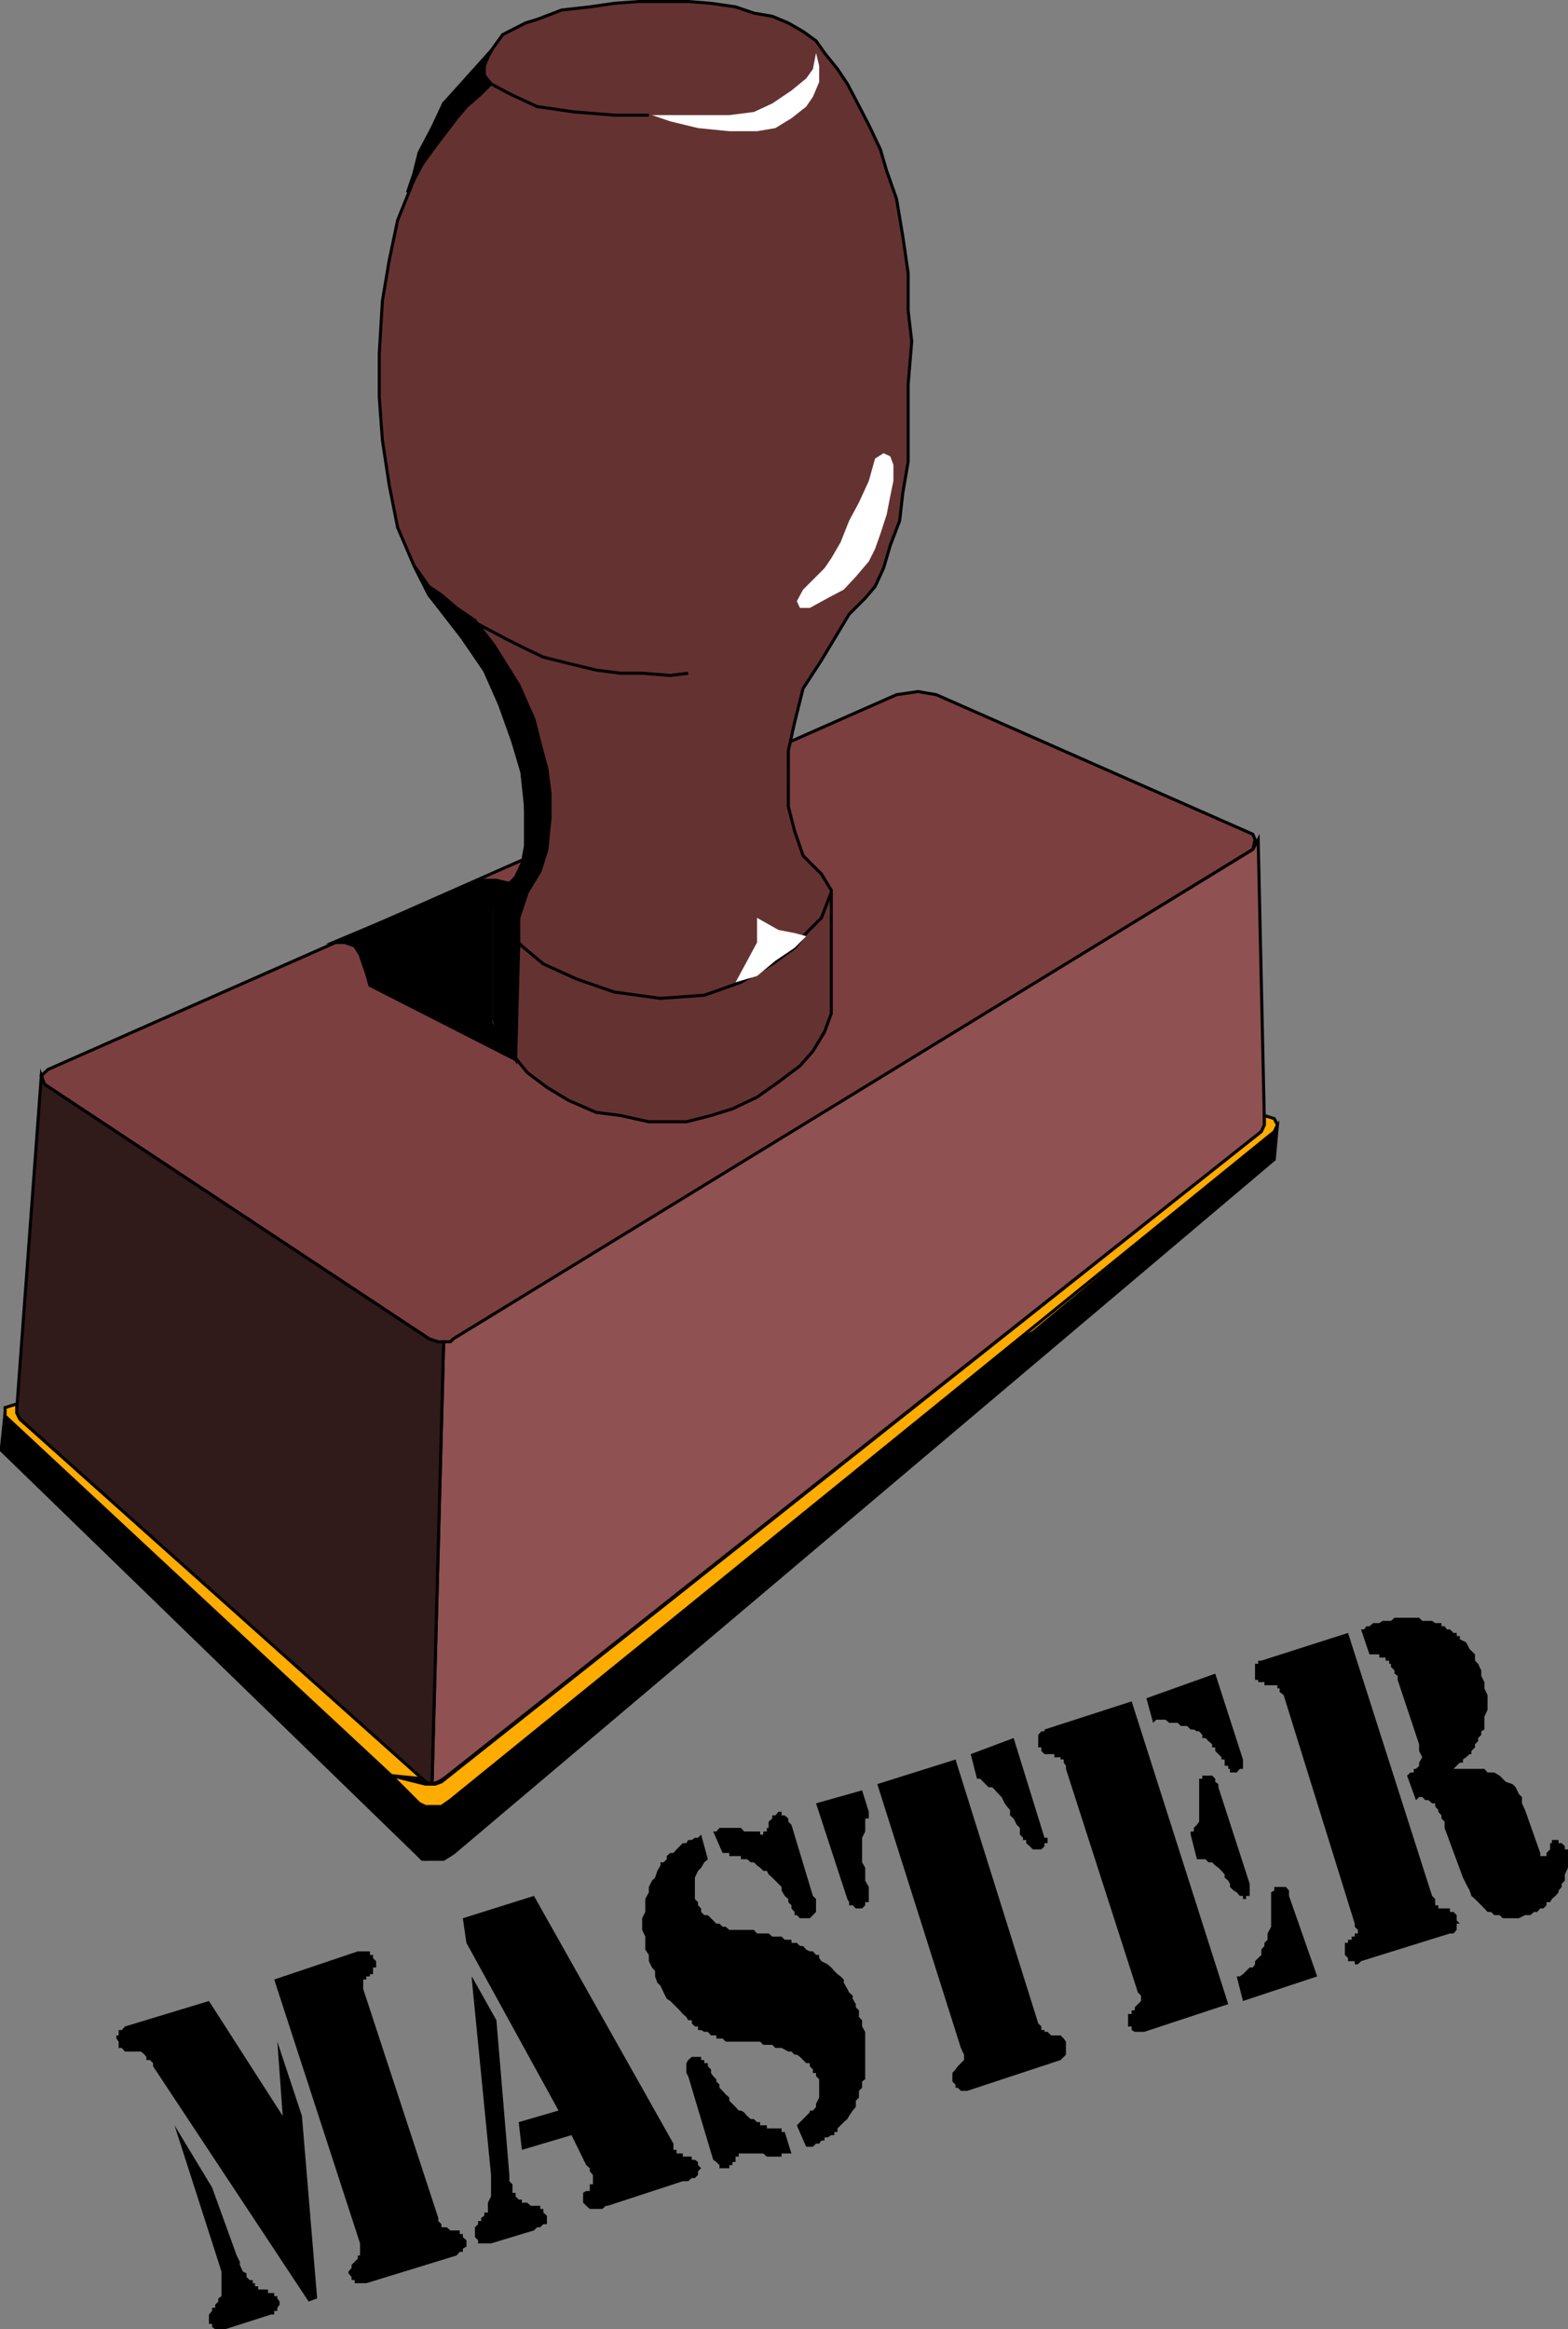 <svg xmlns="http://www.w3.org/2000/svg" width="350.742" height="520.84"><rect width="100%" height="100%" fill="#808080" stroke="none"/><path fill="#7c3f3f" d="m200.54 155.34 4.8-.7 4.102.7 70.8 31.2.5 1.202-.5 2.2L102.141 299.34l-1.399.7-1.5.702H98.04l-2.097-1.402-86-56.898-.7-1.903 1.5-1.398L200.54 155.34"/><path fill="none" stroke="#000" stroke-miterlimit="10" stroke-width=".68" d="m200.54 155.34 4.8-.7 4.102.7 70.8 31.2.5 1.202-.5 2.2L102.141 299.34l-1.399.7-1.5.702H98.04l-2.097-1.402-86-56.898-.7-1.903 1.5-1.398zm0 0"/><path fill="#653232" d="m117.54 180.34-.798-7.7-3.601-12.5-4-9.1-5.602-8.2-7.597-9.8-3.403-6.7-3.597-8.398-1.903-9.602-1.5-9.898-.699-9.602v-9.8l.7-11.798 1.5-8.902 1.902-9.098 3.597-8.902 3.403-9.598 3.3-7.601 6.297-7 4.301-4.801 2.602-3.598 5.097-2.601 2.602-.801 5.5-2.098 6.3-.703 5.5-.797 5.5-.402h11l5.098.402 5.5.797 4.102 1.403 4.101.699 3.598 1.5 3.3 1.898 2.9 2.102 1.902 2.699 2.898 3.602 2.2 3.3 1.902 3.598 2.898 5.602 2.602 5.5 1.398 4.8 2.2 6.2 1.402 8.398 1.199 8.2v8.402l.8 6.898-.8 9.602v17.3l-1.2 7-.699 6.2-2.101 5.5-1.5 5.097-1.899 4.102-2.203 2.601-3.597 3.598-6.2 10.3-4.101 6.302-1.899 7.597-1.402 6.301v12.5l1.402 5.5 1.899 5.5 4.101 4.102 2.2 3.597v27.602l-1.5 4.101-2.602 4.297-2.898 3.301-4.801 3.602-4.801 3.398-5.5 2.602-4.8 1.5-5.5 1.398h-8.4l-6.3-1.398-5.5-.7-6.2-2.703-4.8-2.898-4.398-3.301-3.301-4.098-2.899-5-1.203-2.703v-24.898l1.903-4.102 2.898-2.898 2.2-4.801.402-4.8-.403-6.2"/><path fill="none" stroke="#000" stroke-miterlimit="10" stroke-width=".68" d="m117.54 180.34-.798-7.7-3.601-12.5-4-9.1-5.602-8.2-7.597-9.8-3.403-6.7-3.597-8.398-1.903-9.602-1.5-9.898-.699-9.602v-9.8l.7-11.798 1.5-8.902 1.902-9.098 3.597-8.902 3.403-9.598 3.3-7.601 6.297-7 4.301-4.801 2.602-3.598 5.097-2.601 2.602-.801 5.5-2.098 6.3-.703 5.5-.797 5.5-.402h11l5.098.402 5.5.797 4.102 1.403 4.101.699 3.598 1.5 3.3 1.898 2.9 2.102 1.902 2.699 2.898 3.602 2.2 3.3 1.902 3.598 2.898 5.602 2.602 5.5 1.398 4.8 2.2 6.2 1.402 8.398 1.199 8.2v8.402l.8 6.898-.8 9.602v17.3l-1.2 7-.699 6.2-2.101 5.5-1.5 5.097-1.899 4.102-2.203 2.601-3.597 3.598-6.2 10.3-4.101 6.302-1.899 7.597-1.402 6.301v12.5l1.402 5.5 1.899 5.5 4.101 4.102 2.2 3.597v27.602l-1.5 4.101-2.602 4.297-2.898 3.301-4.801 3.602-4.801 3.398-5.5 2.602-4.8 1.5-5.5 1.398h-8.4l-6.3-1.398-5.5-.7-6.2-2.703-4.8-2.898-4.398-3.301-3.301-4.098-2.899-5-1.203-2.703v-24.898l1.903-4.102 2.898-2.898 2.2-4.801.402-4.8zm0 0"/><path fill="#8f5151" d="M99.242 300.04h1.5l.7-.7 178.8-109.398 1.2-2.2 1.398 63.797-.7 1.5L99.243 397.742l-1.203.7-1.398.5 2.601-98.903"/><path fill="none" stroke="#000" stroke-miterlimit="10" stroke-width=".68" d="M99.242 300.04h1.5l.7-.7 178.8-109.398 1.2-2.2 1.398 63.797-.7 1.5L99.243 397.742l-1.203.7-1.398.5zm0 0"/><path fill="#301a1a" d="m9.242 240.54.7 1.902 86 56.898 2.097.7h1.203l-2.601 98.902-1.5-.5h-1.399l-90-81.801v-1.5l5.5-74.602"/><path fill="none" stroke="#000" stroke-miterlimit="10" stroke-width=".68" d="m9.242 240.54.7 1.902 86 56.898 2.097.7h1.203l-2.601 98.902-1.5-.5h-1.399l-90-81.801v-1.5zm0 0"/><path d="M95.14 415.742v-11.8l-.698-.7-93.301-87.3-.801 7.597v.801l92.7 90 1.402 1.402h.699"/><path fill="none" stroke="#000" stroke-miterlimit="10" stroke-width=".68" d="M95.14 415.742v-11.8l-.698-.7-93.301-87.3-.801 7.597v.801l92.7 90 1.402 1.402zm0 0"/><path d="M95.14 415.742h4.102l2.2-1.402 183.597-155.098.703-7.703-.703.801-184.297 150.2-2 .702-.703.7h-2.898v11.8"/><path fill="none" stroke="#000" stroke-miterlimit="10" stroke-width=".68" d="M95.14 415.742h4.102l2.2-1.402 183.597-155.098.703-7.703-.703.801-184.297 150.2-2 .702-.703.7h-2.898zm0 0"/><path fill="#ffab00" d="m224.04 301.54 59.5-47.798-20.798 18-31.703 26.2-7 3.597"/><path fill="none" stroke="#000" stroke-miterlimit="10" stroke-width=".68" d="m224.04 301.54 59.5-47.798-20.798 18-31.703 26.2zm0 0"/><path fill="#ffab00" d="m285.04 250.14.702 1.4-.703 1.5-184.297 149.5-2 1.402h-3.601l-1.399-.7-6.203-6.203 7.602 1.903h2.199l1.402-.5 183.399-145.403.699-1.5v-2.097l2.2.699"/><path fill="none" stroke="#000" stroke-miterlimit="10" stroke-width=".68" d="m285.04 250.14.702 1.4-.703 1.5-184.297 149.5-2 1.402h-3.601l-1.399-.7-6.203-6.203 7.602 1.903h2.199l1.402-.5 183.399-145.403.699-1.5v-2.097zm0 0"/><path fill="#ffab00" d="m87.54 397.04-86.4-80.4v-1.898l2.602-.8v2l.7 1.398 90 80.402-6.903-.703"/><path fill="none" stroke="#000" stroke-miterlimit="10" stroke-width=".68" d="m87.54 397.04-86.4-80.4v-1.898l2.602-.8v2l.7 1.398 90 80.402zm0 0"/><path fill="#fff" d="m182.54 11.84-.7 3.602-1.5 2.097-3.3 2.703-4.298 2.899-4.101 1.898-5.5.703H145.84l4.102 1.399 6.199 1.5 7 .699h6.199l4.102-.7 3.597-2.198 3.301-2.602 1.5-2.2 1.402-3.3v-3.598l-.703-2.902"/><path fill="none" stroke="#000" stroke-miterlimit="10" stroke-width=".68" d="M145.14 25.742h-7.698l-8.903-.703-8.398-1.199-6.2-2.898-4.101-2.2-1.5-1.902v-2.098l.8-2"/><path fill="#fff" d="m197.64 101.34-1.898 1.2-1.402 5-2.2 4.8-2.198 4.102-1.903 4.8-2.097 3.598-1.5 2.2-4.801 4.8-1.399 2.602.7 1.5h2.199l4-2.2 3.601-1.902 2.7-2.898 2.898-3.403 1.402-2.797 1.2-3.402 1.398-4.3.8-4.098.7-3.403v-3.597l-.7-1.903-1.5-.699"/><path fill="none" stroke="#000" stroke-miterlimit="10" stroke-width=".68" d="m153.942 150.54-4 .5-6.301-.5h-4.801l-5.5-.7-6.2-1.5-5.6-1.398-4-1.903-4.4-2.199-6.198-3.3m3.598 63.6 2.6 4.802 3.602 3.597 4.797 4 7.5 3.403 8.403 2.898 10.3 1.402 9.797-.703 8.203-2.898 7-4.102 5-3.597 2.598-3.301 3.402-3.399 2.2-5.703"/><path fill="#fff" d="m180.34 209.34-2.598-.7-3.601-.698-4.801-2.7v5.5l-2.2 4.098-2.6 4.8 4.8-1.398 4.102-3.402 4.3-2.898 2.598-2.602"/><path d="m120.84 194.742-2.898 4.797-1.903 5.703v5.5l-2.898-2.8-2.602-4.801 1.203-2.899 3.598-4.101 1.402-2.602.797-4.398V178.84l-.797-6.2-2.101-7-2.899-8.1-3.402-7.7-7.598-11.098-4.8-5.703-3.403-6.699 3.403 4.8 2.8 1.9 3.399 2.902 4.101 2.8 4.297 5.598 5.5 8.8 3.403 7.7 1.398 5.5 1.5 5.602.7 5.5v5.5l-.7 7-1.5 4.8"/><path fill="none" stroke="#000" stroke-miterlimit="10" stroke-width=".68" d="m120.84 194.742-2.898 4.797-1.903 5.703v5.5l-2.898-2.8-2.602-4.801 1.203-2.899 3.598-4.101 1.402-2.602.797-4.398V178.84l-.797-6.2-2.101-7-2.899-8.1-3.402-7.7-7.598-11.098-4.8-5.703-3.403-6.699 3.403 4.8 2.8 1.9 3.399 2.902 4.101 2.8 4.297 5.598 5.5 8.8 3.403 7.7 1.398 5.5 1.5 5.602.7 5.5v5.5l-.7 7zm0 0"/><path d="M107.64 196.84h3.4l2.902.7-2.2 2.702-1.902 2.899v25.601l2.602 4.797 2.898 3.403-32.598-16.602-.8-2.8-1.403-4.098-1.199-1.903-2.2-.797h-2.6l33.1-13.902"/><path fill="none" stroke="#000" stroke-miterlimit="10" stroke-width=".68" d="M107.64 196.84h3.4l2.902.7-2.2 2.702-1.902 2.899v25.601l2.602 4.797 2.898 3.403-32.598-16.602-.8-2.8-1.403-4.098-1.199-1.903-2.2-.797h-2.6zm0 0"/><path d="m110.54 228.04.5 1.902 2.1 3.597 2.2 3.403.7-26.2-2.9-2.8-2.6-4.801v24.898"/><path fill="none" stroke="#000" stroke-miterlimit="10" stroke-width=".68" d="m110.54 228.04.5 1.902 2.1 3.597 2.2 3.403.7-26.2-2.9-2.8-2.6-4.801zm0 0"/><path d="m102.14 20.242-2.898 2.899-2.601 5.5-2.899 5.5-1.203 4.8-1.398 4.098 3.3-6.297 2.899-4 2.602-3.402 2.199-2.898 2.199-2.602 3.3-2.898 2.2-2.2-1.5-1.203-.7-2.097 1.5-2.7-3.6 3.399-3.4 4.101"/><path fill="none" stroke="#000" stroke-miterlimit="10" stroke-width=".68" d="m102.14 20.242-2.898 2.899-2.601 5.5-2.899 5.5-1.203 4.8-1.398 4.098 3.3-6.297 2.899-4 2.602-3.402 2.199-2.898 2.199-2.602 3.3-2.898 2.2-2.2-1.5-1.203-.7-2.097 1.5-2.7-3.6 3.399zm0 0"/><path d="M304.442 364.34h.699l.5-.7h.699l.8-.698h1.4l.702-.5h1.899l.8-.7h5.5l.7.7h2.199l.7.5h1.402v.699h.699l.5.699h.699l.8.8h.7v.7h.7v.7l1.402.702.8 1.5 1.2 1.2v1.398l.699.7.699 1.5v1.202l.7 1.399v1.398l.702 1.5v3.301l-.703 1.5v2.902l-.699.399v.8l-.7.7v.699l-.698.7v.702l-.801.797v.703h-.399l-.8.7-.7.5v.699h-.703l-1.398 1.398h-.801 7.7l.702.801h1.5l1.2.7.699.702.699.7 1.5.5.7.699.702 1.5.7.699v1.402l.699 1.5 3.398 9.598v.7h1.403v-.7l.8-.8v-1.4h.399v-.698h1.5v.699h.699l.7.699v.7h.702v4.1l-.703 1.5v1.4l-.699.702v.7l-.7.8v.399l-.698.8-.801.7-.399.699h-.8v.7l-.7.702h-.703l-.699.797h-.7l-.8.703h-1.2l-1.398.7h-3.601l-.7-.7h-1.199l-.703-.703h-.797l-.703-.797-1.398-1.402-.7-.7-.8-.698-.399-1.2-.8-1.5-.7-1.402-4.101-11.098v-1.402l-.7-.7v-.698l-.699-.801v-.399l-.703-.8v-.7h-.699l-.8-.703h-.7l-.7-.699h-.698l-.7.7-2-5.5.797-.7h.703v-.8h.5l.7-.7v-.7l.699-1.198-.7-1.403v-1.5l-.699-2.097-4.101-12.301v-.899l-.7-.5v-.703l-.8-.797v-.703h-.399v-.699h-.8v-.7h-1.403v-.698h-2.199l-1.898-5.602m-1.402 65.8-15.9-51.1-.898-.7v-.8h-.5v-.7h-2.902v-.7h-1.398v-.5h-.7v-3.6h.7v-.7h.699l19.398-6.2 18.801 58.802.7.699v1.398h.702v.703h2.598v.797h.8l.7.703v1.2l.7.699h-.7v1.398l-.7.801h-.8l-19.898 6.2-.7.702h-.703v-.703h-1.5v-.699l-.699-.7v-2.698h.7v-.7h.8v-.703h.7v-.699h.702v-.8l-.703-.7v-.7m-49.899-49.698 21.602 67.699-18.8 6.199h-2.102l-.7-.398v-.801h-.8v-2.801h.8v-.8h.7v-.7l.7-.7.702-.698v-1.2l-.703-.703-16.097-50v-.699l-.5-.7v-.698h-.7v-.5h-1.402v-.7h-2.2l-.698-.703v-.797h-.7v-2.8l.7-.801h.699v-.399l19.5-6.3m23.499 61.5h.7l.7-.5.702-.7.797-.8h.703l.5-.7v-.703l1.399-1.398v-1.2l.699-.8v-.7l.7-.699v-1.402l.8-1.5v-7.7l.7-.398v-.8h2.6l.7.8v1.2l6.3 18-16.6 5.5-1.4-5.5m-20.198-62.2 15.398-5.5 6.2 19.2v2.097h-.7l-.7.801h-1.5v-.8h-.398v-.7h-.8v-1.398h-.7v-.5l-.703-.7-.699-.703v-.797h-.7v-.703l-.8-.699-.7-.7h-.698v-.698l-.7-.801h-.5l-.703-.399h-.699l-.8-.8h-1.4l-.698-.7h-1.903l-.797-.703h-2.101l-.7.703-1.5-5.5m9.899 30.5v-.703h.7v-.797l.702-.703.5-.699v-9.598h.7v-.703h2.199l.699.703v.7l.7.5v.699l7 21.601v2.7h-.798v.699h-.703v-.7h-.699l-.7-.8-.698-.399-.801-.8v-.7l-.399-.703-.8-.699v-.7l-.7-.8-.703-.7-.699-.5-.7-.698h-.8l-.7-.7h-1.898l-1.402-5.5m-49.2-18 9.602-3.601 6.899 22.3h.699v1.2h-.7v.699l-.698.7h-1.903l-.699-.7-.8-.7v-.698h-.7v-.5l-.7-.7v-1.5l-.698-.703-.7-1.398-.8-.7v-1.199l-.7-.8-.5-.7-.703-1.402-.699-.7-.7-.8-.698-.7h-.801l-1.899-1.898h-.703l-1.398-5.5m-24.301 8.098 1.5 4.8v1.5h-.8v2.9l-.7 1.402v5.5l.7 1.199v2.898l.8 1.403v3.398h-.8v.7l-.7.702h-1.398l-.7-.703h-.8v-.699l-.403-.7-7-21.398 10.301-2.902m3.402-1.398 17.5-5.5 18.5 59 .7.699v.8h.699v.399h.699l.8.8h2.102l.7.7.5.7v2.902l-1.2 1.199-20.902 6.898h-1.398l-.7-.699h-.5v-.7l-.703-.698v-1.903l.703-.797.5-.703 1.399-1.398v-1.2l-.7-1.5-18.699-59m-39.402 11.301 1.5 5.5-.8.7-.7 1.199-.7.699-.698 1.5v4.8l.699.7v.7l.699.702v.797l.7.703h.8l1.2 1.2.702.699h.7l.699.699h.699l.8.7h5.5l.7.8h2.602l.8.7h2.098l.7.702h1.5v.7h1.202l.7.699h.699l.699.8.8.399h.7l.7.8h.702v.7l.5.7 1.399.702.8.7.7.8.699.7.7.5.702.699v.699l.797 1.402.403.797.8.703v.7l.7 1.199v.699l.699.7v1.5l.699.702v1.399l.7 1.199v10.602l-.7.5v1.398l-.7.7v1.5l-.698.702v1.399l-.7.8-.8 1.2-.403.699-.797.7-1.402 1.402v.8h-.7v.7h-.698l-.801.5h-.7v.699h-.699l-.5.699h-.703l-.699.7h-1.5l-2.098-4.798.7-.703 2.199-2.199v-.398h.699l.7-.801v-.7l.702-1.402v-4.097l-.703-.7v-.703h-.699v-.797l-.7-.703v-.699h-.8l-1.398-1.398-.7-.5h-.5l-.703-.7h-.699l-1.5-.8h-1.398l-.7-.7h-2l-.703-.703h-7.699l-.7-.699h-1.398v-.7h-1.203l-.699-.8h-.8l-.7-.398h-.7v-.801h-.698l-.7-.7v-.699h-.8l-.403-.703-.797-.699-.703-.8-2.097-2.098-.801-.5-.7-1.403-.699-1.5-.703-.699-.5-1.398v-1.2l-.699-.8-.7-1.403v-1.398l-.8-1.2v-2.902l-.7-1.5v-2.597l.7-1.403v-2.898l.8-1.5v-1.2l.7-1.402.7-.699.5-1.5.702-1.2v-.698h.7l.699-.7v-.703l.8-.699h.7l.699-.8.7-.7.702-.7h.797l.403-.698h.8l.7-.5h.699l.699-.7m18.7 66.5 1.5 4.797h-2.2v.703h-3.3l-.798-.703h-5.5v.703h-.703v1.2h-.699v.699h-.7v.699h-2.198v-.7l-.7-.698-.703-.5-5.597-18.7-.403-.703v-2.199l.403-.7.8-.698h2.098v.699h.7v.699h.8v.7l.7.702v.797l.5.703.702.7v.5l.7.699v.699l.699.7.699.8.8.7v.702l1.4 1.399.702.8h.5l.7.399.699.8.8.7h.7l.699.7h.7v.702h1.5v.7h3.3v.8h.7m-16-67.202h.702l.7-.798h4.8l.7.797h3.597v.703h.703v-.703h.797v-.797h.403v-1.402l.8-.7v-.698h.7l.699-.801h.699v.8h.7l.8.7v.699l.7.7 4.8 15.902.7.699v2.898l-.7.703-.7.7h-2.198l-.7-.7h-.5v-.703l-.703-.797v-.703l-.699-.699v-.7l-.8-.698-.7-1.2v-.8l-.7-.7-.698-.703-.7-.699-.8-.7-.403-.8h-.797l-.703-.7-.699-.5-.7-.698h-.698l-.801-.7h-1.399v-.703h-2.601v-.699h-1.5l-2.102-4.8m-55.999 19.402 15.902-5 31.199 55.398v1.402h.699v.797h1.402v.703h2v.7h.7l.699.5v.699l.699.699-.7.7v.8l-.698.7h-.7l-.8.702h-1.2l-16.8 5.5h-.403l-.797.7h-2.8l-.801-.7-.7-.703v-2.199l.7-.398h.8v-1.5h.7v-2.102l-.7-.8v-.7l-.8-.7-3.301-6.698-11.098 3.3-.703-6.203 8.903-2.597-20.602-37.5-.8-5.5"/><path d="m105.54 441.942 5.5 9.8 2.902 34.598v1.402l.699.7v1.898h.699v.8l.7.7h.702v.7h1.2l.8.702h2.098v.7h.7v.8l.8.7v1.898h-.8l-.7.7h-.7l-.698.702-9.602 2.899h-2.898v-.7l-.7-.699v-2.203l.7-.699v-.7h.699v-.698l.699-.5v-.7h.8v-2.203l.7-1.398v-4.801l-4.3-43.7v-.698M63.242 473.14l-1.203-16.6 5.5 16.6 3.403 40.802-1.903.699-34.797-52.602v-.699l-.703-.7h-.797v-.698l-.402-.5-.8-.7h-3.598l-.7-.8h-.703v-1.403l-.5-.699v-.7h.5v-1.198h.703l.7-.801 18.8-5.7 16.5 25.7m-24.202 2.101 8.402 13.899 5.5 15.199.699 1.402v.7l.699 1.5.8.398v.8l.7.7h.7v.7h.5v.702h.702v.7h2.2v.8h1.398v.7h.7v.5l.5.699v.699l-.5.7v.702h-.7v.797h-.7l-10.3 3.301h-2.2l-.698-.5v-.7h-.7v-2.1l.7-.798v-.703h.699v-.699l.699-.7v-.698l.7-.5v-5.5l-.7-2.2-9.8-30.5m41.5 26.398-19.2-59 18.7-6.3h2.702v.8h.7v.7l.699.7v1.402h-.7v1.5h-.699v.5h-.8v.699h-.7v2.101l16.797 51.2v.699l.703.699v.7h1.2l.8.702h2.098v.797h.7v.703l.8.7v1.398l-.8.5v.7h-.7l-.7.8-20.198 6.2H79.34v-.7h-.7v-.7l-.698-.8v-.398l.699-.801v-.7l.699-.699.7-.703v-.699h.5v-2.7"/></svg>
